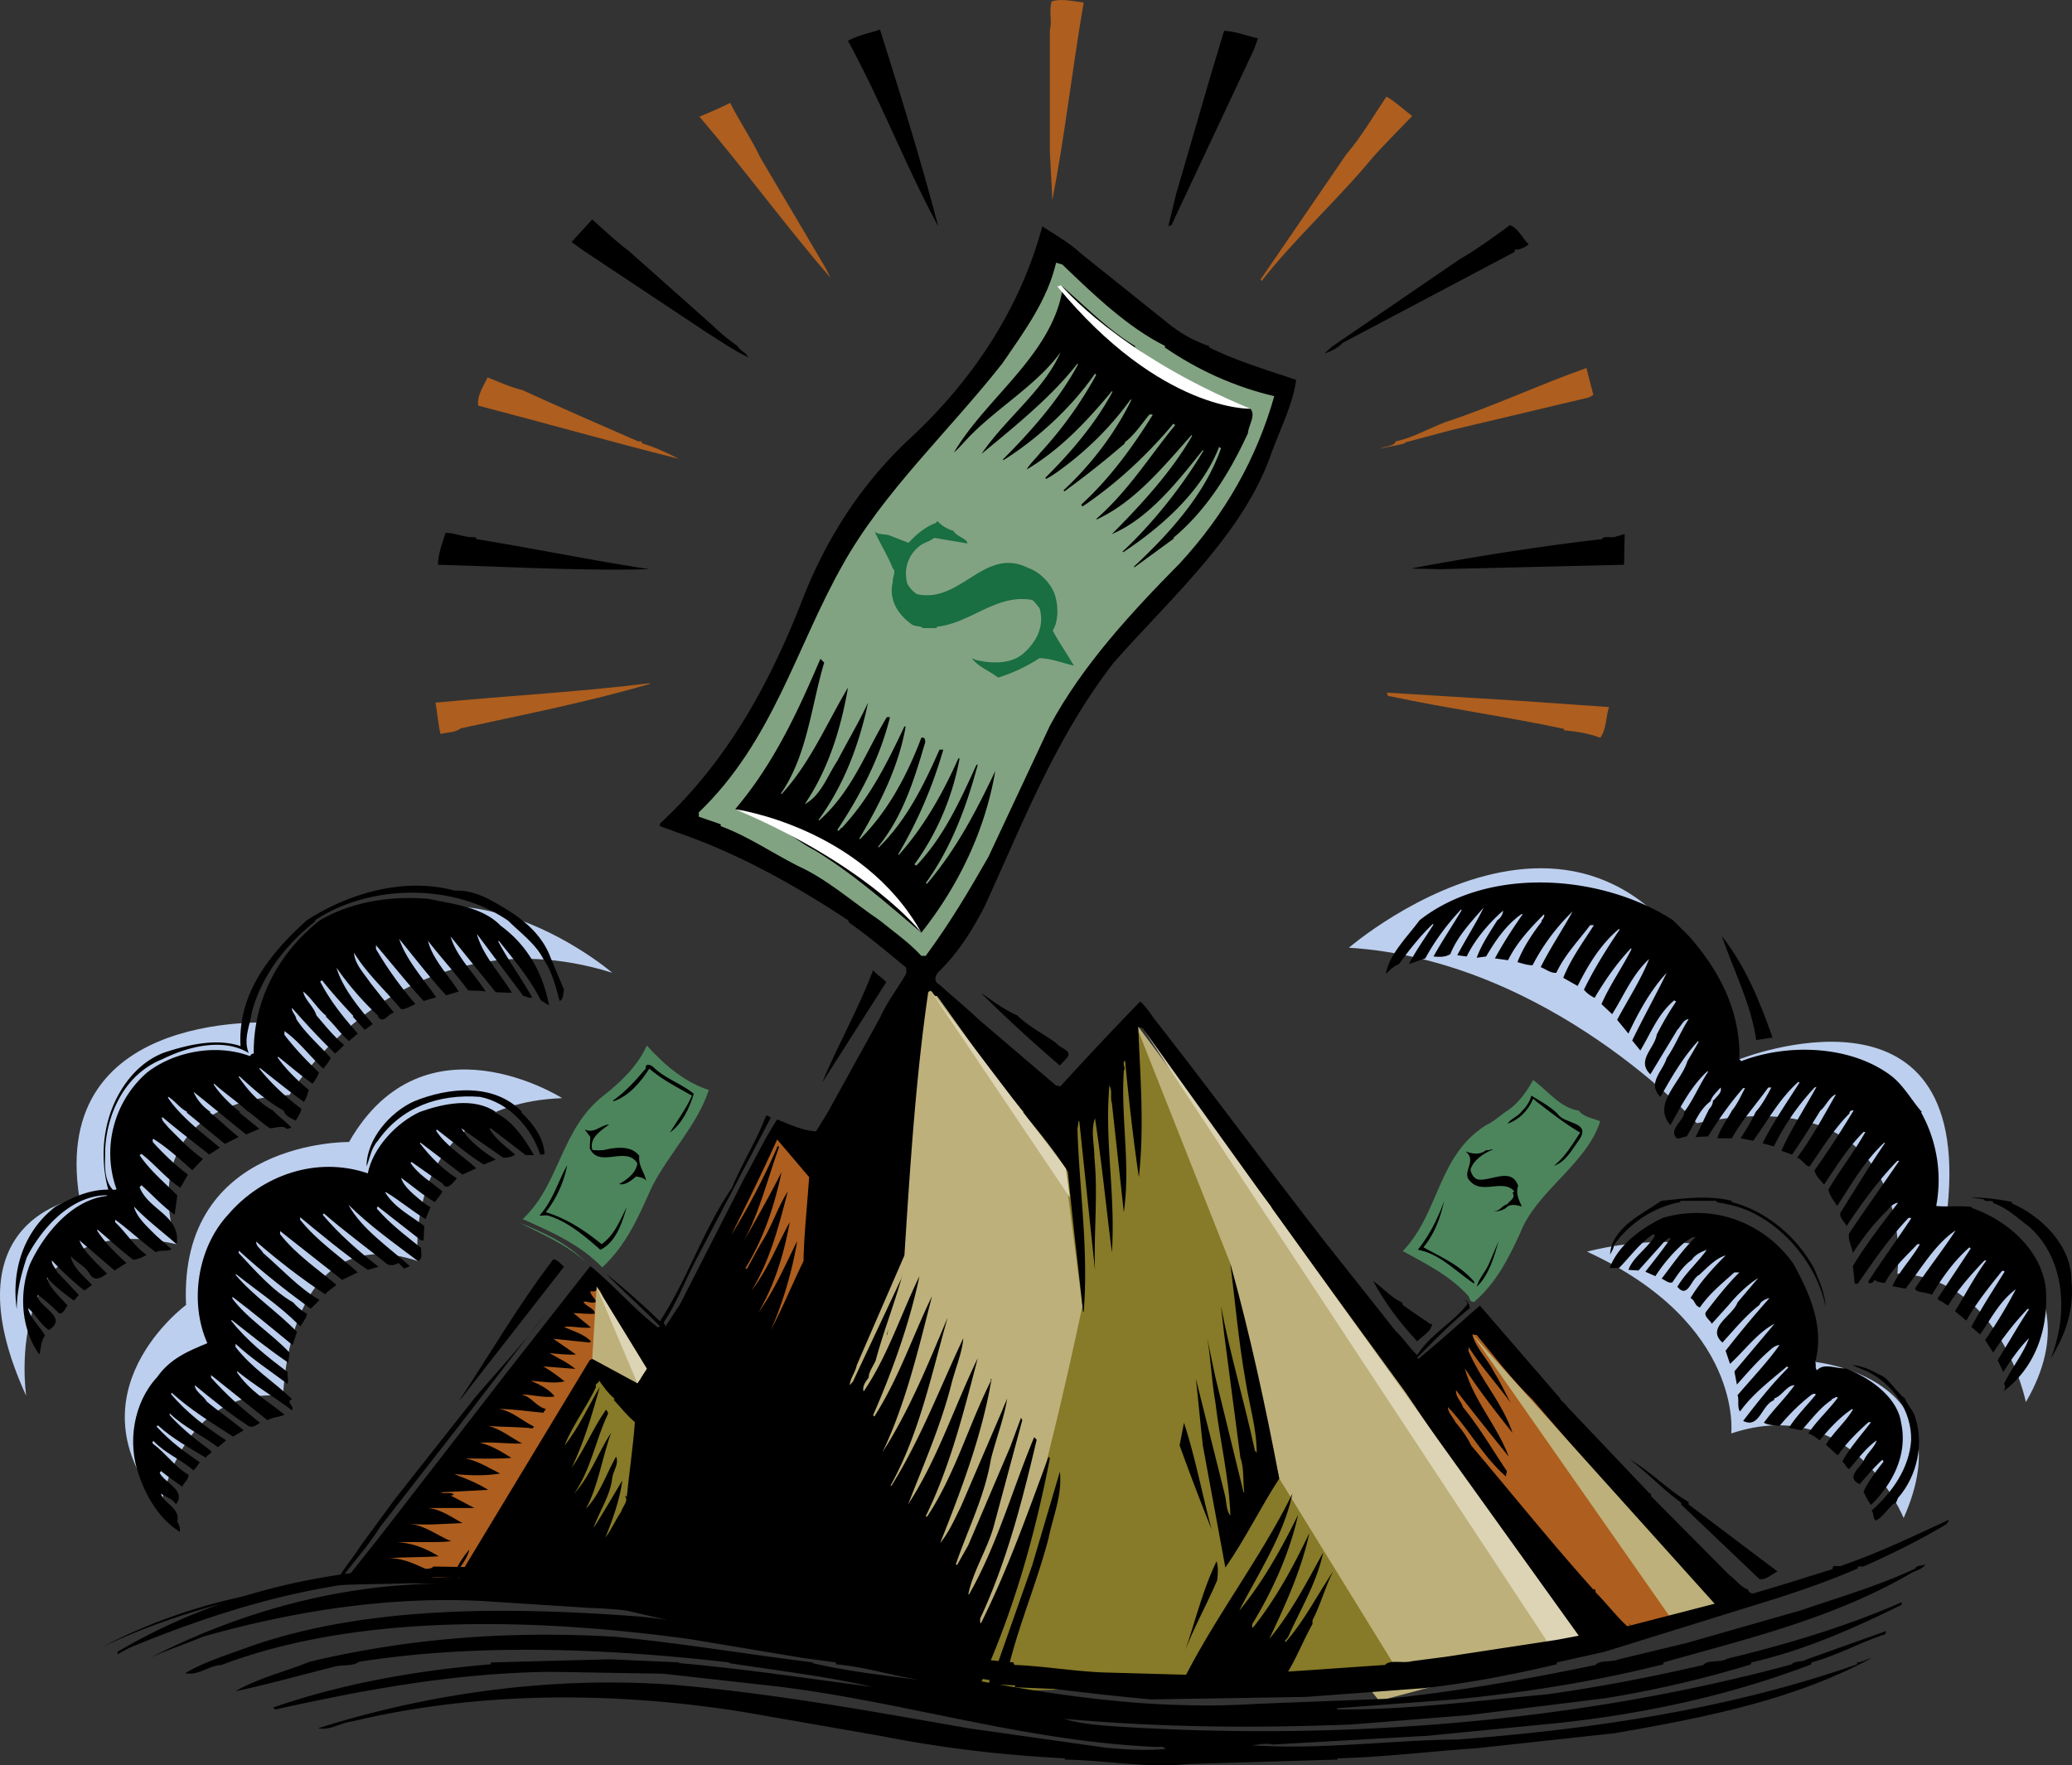 <svg width="449.531" height="383.057" viewBox="0 0 337.148 287.293" xmlns="http://www.w3.org/2000/svg"><rect x="0" y="0" width="337.148" height="287.293" fill="#333333" stroke="none"/><path style="fill:#bdcfee;fill-opacity:1;fill-rule:nonzero;stroke:none" d="M99.79 721.746s-22.442-14.281-34.68 7.14c0 0-27.747-.41-26.52 26.52 0 0-19.383 14.278-4.082 32.64 0 0 3.062-19.382 19.89-17.85 0 0 .512-29.071 21.93-21.93 0 0-3.058-25.5 23.461-26.52" transform="translate(-8.318 -543.026)"/><path style="fill:#bdcfee;fill-opacity:1;fill-rule:nonzero;stroke:none" d="M107.95 701.344s-33.864-29.172-54.06 8.16c0 0-37.742-3.059-32.64 28.562 0 0-21.934 3.059-8.672 32.13 0 0-4.59-31.008 24.48-24.684 0 0-8.671-22.746 18.36-24.278 0 0 18.36-30.597 52.531-19.89m158.61 45.39s33.457-9.484 37.128 17.953c0 0 24.583 2.45 14.383 25.399 0 0-8.16-20.402-28.05-13.77 0 0 2.039-17.851-23.461-29.582M227.8 697.266s45.083-38.864 63.544 18.156c0 0 37.945-15.098 33.867 24.172 0 0 25.5 9.691 12.75 31.62 0 0-4.082-20.398-20.91-20.91 0 0 4.18-32.027-32.64-24.48 0 0-23.974-26.52-56.61-28.558" transform="translate(-8.318 -543.026)"/><path style="fill:#bdb07a;fill-opacity:1;fill-rule:nonzero;stroke:none" d="m159.29 702.195 23.46 28.22 7.82 44.202-22.78 36.719-28.56-45.559 20.06-63.582m33.66 7.141 75.48 100.98-35.7 9.52-36.382-45.902-3.399-64.598" transform="translate(-8.318 -543.026)"/><path style="fill:#877a28;fill-opacity:1;fill-rule:nonzero;stroke:none" d="m192.95 709.336 15.57 39.336 7.957 34.988 19.992 32.434-70.04 2.383s7.481-13.262 18.02-62.903l-3.398-26.18 11.898-20.058" transform="translate(-8.318 -543.026)"/><path style="fill:#ae5e1e;fill-opacity:1;fill-rule:nonzero;stroke:none" d="m247.348 758.637-9.008 8.16 30.941 41.988s13.43-1.531 23.117-6.46l-11.558-9.18-33.492-34.508" transform="translate(-8.318 -543.026)"/><path style="fill:#000;fill-opacity:1;fill-rule:nonzero;stroke:none" d="m184.04 584.148 14.382 11.524c2.043 1.633 4.183 2.855 6.633 3.672v.207c4.484 2.242 9.383 3.672 14.175 5.3-.613 4.286-2.753 8.262-4.18 12.344-4.59 12.852-16.218 23.153-25.5 33.66-9.487 12.239-14.792 26.114-21.015 39.676-1.937 3.778-4.281 7.551-7.445 10.61-.61.613-.918 1.632.101 2.14 2.145 1.942 4.387 3.778 6.325 5.614l12.648 10.808.715.106c4.285-4.696 8.672-9.387 12.953-13.774.918.715 1.734 2.043 2.348 2.86 9.586 12.238 18.562 24.476 27.949 36.515l11.32 14.281c1.324 1.223 2.242 2.754 3.469 3.875 2.14-3.367 5.71-5.203 8.16-8.261.102-.41-.207-.41-.41-.715.512.203.715.715.816 1.324-3.16 2.55-5.812 5.305-8.566 8.059l.203.203c3.367-2.754 6.629-5.711 9.996-8.668l13.055 15.094c0 .308.816.816 1.125 1.328l13.46 14.175h.208v.41l12.75 12.852c1.02.715 1.937 2.04 3.058 2.348 0 .508.614.71 1.02.61-3.672 1.327-7.445 2.245-11.219 3.366l4.078-1.324c-.613-1.023-1.425-2.246-2.242-2.855l-12.648-14.383-.918-1.024-13.156-15.296c-3.368-3.266-6.122-6.938-9.083-10.508l-.71-.102c.507 2.14 2.445 3.977 3.464 6.02 1.024 1.629 1.836 3.363 2.754 5.097-2.14-2.957-4.894-6.015-6.832-9.078v.715c2.04 4.692 5.61 8.57 7.14 13.262-2.753-3.469-5.405-6.836-7.753-10.508 1.328 5.102 5.305 9.383 7.14 14.383-2.855-3.57-5.913-7.344-8.566-10.813-.101 1.121.817 1.735 1.121 2.754 2.754 3.367 4.793 6.938 7.14 10.403 0 .308-.202.511-.1.918-3.88-3.364-6.02-7.75-9.489-11.32 0 .816.816 1.632 1.227 2.448 1.02 1.223 1.937 2.446 2.547 3.774 6.734 7.957 12.851 15.605 19.89 23.46.512-.202.207.407.512.61 1.836 1.836 3.469 4.082 5.508 5.817.406-.207 0-.512 0-.715l-.309-.203.715.71c-2.649.715-5.406 1.532-8.262 2.044-10.605-12.75-19.48-26.829-28.762-40.395l-10.406-14.277-11.32-15.61-.102-.304a619.713 619.713 0 0 1-20.707-28.762c-.203-.41-.613-.309-.918-.512.305 7.856 1.02 16.219.102 24.48-.918-6.222-1.633-12.546-2.242-18.972-.614.512.203 1.121-.207 1.633-.508 7.851 1.125 15.195 0 23.05l-1.938-17.745c-.304-.918.102-2.043-.406-2.86-.816 9.078 1.02 17.649.406 27.133-.918-7.14-1.633-14.582-2.754-21.828-.715 2.144-.101 4.082-.101 6.324.613 6.121-.102 12.14.101 18.363l-2.55-24.175-.102-.102-.203 1.324c.304 9.895 1.836 19.586 1.02 29.785h-.102c-.817-7.648-1.735-15.097-2.45-22.746-2.14-3.367-4.792-6.629-7.343-9.691l.101-.102c-5.097-6.015-9.484-12.547-14.074-18.87-.715.206-.715-1.325-1.43-.61-2.039 13.972-2.957 28.558-3.875 42.84l-7.75 17.851c-.207 1.121-1.125 2.242-1.125 3.262l.512-.613 7.856-16.727.304-1.02c-1.328 4.895-3.164 9.485-4.488 14.383-.406.918-1.121 1.836-1.121 2.754-.41.508-1.121 1.426-.816 2.242 3.875-5.71 6.015-12.44 9.078-18.765-1.633 7.75-4.387 15.402-7.547 22.64l.203.208c3.976-6.223 6.223-13.06 9.383-19.586-2.14 8.363-4.285 17.546-8.059 25.398 4.387-6.832 7.445-14.383 10.61-21.93-2.653 9.282-4.59 18.871-9.282 27.336l.102.102c4.793-7.649 7.957-16.113 11.73-24.07-.207 2.445-1.328 4.996-1.937 7.445-1.735 6.832-4.594 13.262-7.04 19.582 4.794-7.344 7.548-16.012 11.321-23.766-2.242 8.57-4.488 17.649-8.465 25.707l.203.102c4.489-6.735 6.735-14.793 10.407-22.137 0-.101-.106-.305.101-.305-1.531 9.18-5 18.258-8.363 26.723 1.426-1.734 2.344-3.875 3.363-5.914l6.836-15.914c.203-.61.508-1.121.715-1.734-.512 3.265-1.84 6.632-2.652 9.894-1.024 6.121-3.778 11.426-5.715 17.137l.207.101 1.836-3.261 6.832-16.016 1.734-4.691.203.406-4.691 17.445c-1.121 3.774-3.266 7.035-4.078 10.809l.101.105c4.59-8.058 7.035-17.035 10.606-25.605l.41.41c-2.348 9.996-4.899 19.89-9.18 29.07 0 .305-.101.614.102.817 4.387-8.774 7.648-18.055 11.015-27.133l.204.305c-2.45 12.648-5.915 24.785-11.118 36.312-15.504-.918-30.09-4.996-44.675-8.668-9.997-1.941-19.586-4.797-29.887-6.121.203 0 .305 0 .406-.102l-.508-.304c-6.12 0-11.933-.715-18.258-.817-6.632.203-13.464.102-20.195 1.02-1.531.71-3.676.508-5.508 1.02-8.468 2.038-16.629 4.59-24.48 8.363 7.851-4.184 17.644-7.547 27.437-9.078l.102-.204c3.57-.203 7.14-1.02 10.61-1.222.917-2.145 2.648-3.88 3.874-5.918l5.61-7.649 12.953-16.425c3.879-4.586 8.16-9.075 11.629-13.872l-13.668 17.75-13.364 17.137c-1.937 3.16-4.59 5.914-6.73 8.977.102.304.613.304.715.101l5.914-7.449 14.687-18.969 5.918-7.652 11.118-14.176 2.652-3.367c3.469 2.754 7.242 7.14 11.016 9.996l.304-.203c-2.957-3.062-5.812-5.508-8.77-8.57 3.16 2.55 5.915 5 8.77 7.754 4.488-6.836 7.04-14.895 11.73-21.727 1.633-3.977 3.981-7.652 5.508-11.629.208-.305.512.102.817.203l-12.238 23.258c-1.735 3.367-3.063 6.832-5.204 10.098l.305.613 2.348-3.57 10.61-20.809c1.734-3.058 3.26-6.324 5.198-9.281 2.043.812 4.184 1.836 6.325 1.937l1.836-2.96 8.671-15.708c1.02-2.343 2.856-4.691 4.18-7.039v-.918c-3.058-2.547-6.117-5.097-9.281-7.343l-.203-.407c-8.668-5.71-17.645-10.71-27.235-14.078l-3.367-1.222v-.407c11.02-10.203 17.75-22.746 22.852-35.597 3.672-9.692 9.18-18.871 17.34-26.625 10.808-9.895 18.46-21.727 22.03-34.985 2.141 1.426 4.388 2.653 6.118 4.285" transform="translate(-8.318 -543.026)"/><path style="fill:#82a382;fill-opacity:1;fill-rule:nonzero;stroke:none" d="M181.184 586.086c5.203 4.996 10.609 10.2 16.73 13.258 0 .101-.101.207-.101.207 5.507 3.773 11.421 6.426 17.847 7.953-2.855 10.098-7.957 19.176-15.402 27.234-8.059 8.16-15.91 16.73-21.113 26.418l-9.997 21.32c-3.261 5.711-6.222 10.708-10.199 16.114h-.715c-1.937-2.14-4.691-4.078-6.832-5.813-4.488-3.058-8.57-6.73-13.363-8.875-4.184-2.14-8.059-4.793-12.445-6.425v-.305l-3.57-1.227v-.71c12.038-11.528 15.812-26.829 23.359-40.188 6.629-11.938 17.34-21.828 26.012-32.848 3.57-5.199 7.343-10.3 8.77-16.422l1.019.309" transform="translate(-8.318 -543.026)"/><path style="fill:#000;fill-opacity:1;fill-rule:nonzero;stroke:none" d="M193.016 599.344v.207c5.816 4.18 11.629 8.77 18.77 9.996.917 1.121-.306 2.648-.407 3.976-2.86 6.223-6.633 12.446-12.14 17.036l.1.101-6.425 4.692-.101-.102c6.019-5.61 11.628-11.934 14.18-19.277l-.31-.207c-2.753 7.14-9.28 12.957-15.605 17.136l-.101-.101c5-4.692 9.691-10.61 13.16-16.422l-.106-.102c-4.078 5.102-8.77 11.118-14.789 13.668 4.793-4.793 9.895-10.406 13.059-16.015l-.106-.102c-4.691 5.305-9.382 11.016-15.504 13.77l.106-.203c5.2-4.59 8.566-10.098 12.75-15.2l-.309-.203c-4.18 5-9.281 9.793-14.789 13.465l-.203-.305c4.692-4.285 8.363-9.386 11.625-14.586-.101-.207-.406 0-.508-.101-1.328 1.629-2.55 3.465-4.082 4.59l.106.101a145.546 145.546 0 0 1-9.895 7.852l-.101-.203c4.59-4.285 8.363-9.282 11.015-14.688l-.101-.101c-3.164 4.386-7.04 8.261-11.528 11.523-.715.512-1.43 1.023-2.246 1.43-.101 0-.101-.407 0-.305 4.285-4.285 8.059-8.773 10.813-13.875l-.102-.102c-4.078 4.899-8.363 9.489-13.87 12.75.51-.917 1.53-1.835 2.241-2.753a63.778 63.778 0 0 0 9.078-12.649l-.203-.203c-3.773 5.508-9.484 10.711-14.89 14.078l-.102-.101c4.59-4.59 9.281-9.895 12.238-15.504l-.101-.106c-4.184 5.406-10.403 10.406-15.606 14.692 3.875-5.715 10.2-10.407 12.852-16.528-3.774 5.203-9.793 8.672-14.586 13.465-.918.918-1.734 1.938-2.754 2.856 5.102-8.77 15.809-15.809 17.645-26.418l-.204-.817c3.98 3.469 7.754 7.348 12.036 9.895m-20.094 9.285-1.324 1.324 1.324-1.324" transform="translate(-8.318 -543.026)"/><path style="fill:#196e42;fill-opacity:1;fill-rule:nonzero;stroke:none" d="M163.488 629.434c.407.918 2.242 1.226 2.242 2.043l-5.406-.918c-.71.609-1.527.71-2.242 1.222-2.039 1.532-2.754 3.875-2.14 6.223.304.61 1.019 1.426 1.628 1.734 7.14 1.528 10.914-7.855 18.055-4.285 2.04.715 3.98 2.754 4.488 4.895.41 1.632.41 3.879-.508 5.304 1.02 1.938 2.344 3.774 3.465 5.711-1.836-.406-3.773-1.222-5.61-1.222-2.038 1.328-4.386 2.449-6.73 3.164-1.43-1.125-3.265-1.735-4.285-3.164l.715.304c2.652.614 5.914.715 7.957-1.324 2.04-1.937 3.16-4.387 2.344-7.14-.406-.407-.715-1.02-1.223-1.325-5.918-1.02-9.996 3.875-15.605 4.383l.203.207h-2.348c-.406-.41-1.324-.207-1.836-.613-2.242-1.633-3.773-3.977-3.058-6.938-.102-.71.613-1.73 0-2.14-.715-1.938-2.04-3.977-2.957-6.02.61.613 1.836.309 2.652.715l2.856 1.121c1.324-1.426 2.652-2.547 4.488-3.262l.203-.304c.715.812 1.633 1.324 2.652 1.629" transform="translate(-8.318 -543.026)"/><path style="fill:#000;fill-opacity:1;fill-rule:nonzero;stroke:none" d="M142.426 650.855c-2.145 7.243-2.754 15.094-7.04 21.317l.102.101c4.692-5.097 7.344-11.523 10.813-17.34-1.121 6.532-3.16 13.262-7.04 18.973 2.653-1.426 3.673-4.59 5.305-7.039 1.633-3.16 3.47-6.219 5-9.484-1.43 6.73-3.879 13.363-8.058 19.074l.101.102c5.407-4.793 7.547-11.118 11.016-16.829h.512c-1.633 6.63-4.797 12.649-8.57 18.36.304.406.41-.309.714-.309 4.59-4.894 7.446-10.707 10.2-16.523h.203c-1.122 6.527-4.18 12.547-7.547 18.258l.101.101c4.692-4.691 7.754-10.605 9.996-16.523.715-.203.715.715.512 1.125-1.734 5.914-3.57 11.726-7.55 16.625l.105.101c4.59-4.488 7.344-10.199 9.89-15.914h.614c-1.735 6.02-4.184 11.73-7.344 17.035l.101.102c4.184-4.691 7.243-10.2 9.692-15.707h.203c-1.121 6.121-3.57 12.035-7.344 17.238l.305.203c4.488-4.691 7.14-10.605 9.793-16.422h.203c-1.836 6.836-4.281 13.465-8.465 19.278l.203.101c4.793-5.609 8.059-11.933 11.118-18.359-1.63 9.488-5.813 18.465-12.036 26.316-5.406-4.59-11.32-9.793-17.441-13.464-2.242-1.122-4.184-2.957-6.527-3.774.101-1.02-1.02-.101-1.329-.715-1.628-.812-3.363-1.527-4.996-2.14 6.325-7.446 10.2-15.91 13.871-24.48l.614.612m9.078-103.019c3.363 10.605 6.629 21.215 9.484 32.027-5.203-9.59-9.281-20.3-14.687-30.191 1.633-.918 3.469-1.227 5.203-1.836m61.504 1.426-.61 1.734-13.464 28.664c-.204.102-.41.102-.512.203l1.226-5.101 5.61-19.278 2.242-7.445c1.938.102 3.672.816 5.508 1.223M110.602 583.84l13.77 12.242c1.222 1.223 2.651 2.344 3.976 3.262.308.715 1.328 1.02 1.734 1.836-2.55-1.223-4.387-2.547-6.832-4.078l-19.484-12.954a65.466 65.466 0 0 1-2.446-1.738l3.364-3.668c1.836 1.63 3.879 3.57 5.918 5.098m146.472-1.02c-.613.41-1.43.918-2.246.817l-.101.41-27.95 14.789c-.71.816-1.836 1.324-2.957 1.734l1.227-1.125 20.703-14.175c2.652-1.532 5.508-3.57 8.262-5.61 1.328.508 2.043 2.14 3.062 3.16M85.71 630.453l.106.309c9.383 1.527 18.766 3.468 28.153 4.894-11.121.309-22.953-.406-34.375-.715 0-1.73.71-3.57 1.222-5.199 1.633 0 3.059.817 4.895.711m156.98 5.203-4.793-.101c10.301-1.938 20.606-3.57 31.11-4.793.203-.614 1.531-.102 2.246-.41l1.426-.407-.102 4.996-29.887.715" transform="translate(-8.318 -543.026)"/><path style="fill:#ae5e1e;fill-opacity:1;fill-rule:nonzero;stroke:none" d="M184.652 543.45c-1.836 10.609-3.058 21.624-5.097 32.128l-.41-7.851v-19.79c.41-1.53-.204-3.164.304-4.69 1.633-.513 3.57 0 5.203.202m53.45 18.461c-2.141 2.246-4.59 4.692-6.325 6.63-5.609 6.835-12.75 13.26-18.156 20.198l-.203-.207 13.973-20.398c2.449-2.856 4.386-6.223 6.527-9.387 1.43.817 2.855 2.145 4.184 3.164m-110.977-2.14c1.531 3.058 3.57 6.015 4.895 8.875l10.609 17.949.816 1.633c-7.242-8.364-14.078-17.747-21.316-26.215 1.73-.715 3.363-1.426 4.996-2.242m140.453 47.53-.715.41-22.336 5.302-7.648 2.043.101.101c-1.328.407-2.753.508-4.082.918.817-.511 2.141-.308 2.551-1.226 2.856-.61 5.406-2.141 8.16-3.16 7.75-2.551 15.094-6.02 22.848-8.774l1.121 4.387m-174.316-.817c6.015 2.754 12.547 5.61 18.87 8.364h.61v.308c2.04.61 4.082 1.528 6.02 2.547-10.914-2.754-21.727-5.812-32.64-8.668-.204-1.633.816-3.058 1.53-4.59 1.836.715 3.774 1.633 5.61 2.04m20.808 47.839c-10.097 2.957-20.504 4.996-30.804 7.242-.817.711-2.145.61-3.266.918-.406-1.632-.508-3.367-.816-5.101 11.629-1.121 23.359-1.735 34.785-3.16l.101.101m156.059 3.774c-.508 1.53-.406 3.672-1.426 4.996-1.84-.711-3.879-1.02-5.918-1.223 0-.101 0-.203.102-.203-9.485-2.04-19.278-3.367-28.766-5.406l-.101-.512 21.523 1.328 14.586 1.02" transform="translate(-8.318 -543.026)"/><path style="fill:#000;fill-opacity:1;fill-rule:nonzero;stroke:none" d="M87.754 689.309c4.18 2.246 8.465 4.894 10.2 9.691l2.14 5.098c-.203.613 0 1.53-.711 1.836-.613-2.243-1.227-4.793-2.656-6.832-1.223-2.45-3.875-4.387-5.711-6.223-8.871-6.121-22.438-6.02-31.414-.102v.203c-4.899 3.875-8.774 8.977-10.305 14.79-.305 2.144-1.426 4.386-.508 6.632-4.184-2.55-9.996-1.02-14.078 1.02-5.914 2.344-8.977 8.566-9.281 14.687 0 2.246-.305 4.793 1.226 6.528.203 0 .508.101.61-.102-2.446-6.836-.305-14.383 5-18.973 4.488-3.468 11.32-4.69 16.726-2.652.203-.305.305-.406.613-.406-.101-8.469 3.875-16.32 10.813-21.727 5.098-2.957 11.219-3.976 17.645-3.468 4.183.918 8.773 1.328 11.73 4.386 4.488 3.266 6.934 7.957 7.855 12.953l-1.328-.816c-1.734-3.469-4.386-6.629-6.832-9.687l-.101.101c1.629 3.059 3.773 6.016 5.508 9.078-.512.305-.922-.207-1.43-.207l-7.547-10.097c.918 3.468 3.773 6.425 5.71 9.59l-2.651-.102-7.344-9.078c.918 3.261 3.875 6.015 5.71 8.976-.917-.207-1.937-.101-2.855-.207-2.039-2.754-4.488-5.402-6.527-8.054.715 2.957 3.262 5.507 4.996 8.261l-2.039.61c-2.652-2.856-5.2-6.22-7.648-9.18 1.12 3.367 3.875 6.426 6.015 9.488l-2.039.61c-2.55-2.754-5.203-6.118-7.75-9.079v.614c1.836 3.164 3.977 6.12 6.426 8.976-.817.305-1.633.918-2.348.817-2.55-3.063-5.61-5.817-7.648-9.18.101 1.836 1.629 3.363 2.652 4.895l3.875 4.894c-1.02 0-1.633 1.941-2.652.613l.101-.101c-2.652-2.45-4.894-5.102-6.832-7.856 1.02 3.368 3.672 6.532 5.914 9.184-.406.203-.816.61-1.324.918l-1.941-2.145.105-.101c-1.633-1.735-3.57-3.875-5.101-5.813l-.305.203c1.629 3.16 3.773 5.813 6.117 8.465l-1.426 1.227c-1.43-1.227-2.347-2.653-3.773-3.98l.102-.102c-1.43-1.121-2.45-2.957-3.774-3.977.203 1.324 1.734 2.446 2.14 3.875 1.325 1.531 2.755 3.367 4.489 4.793-.305.41-.918.918-1.43 1.43-2.547-2.45-4.691-4.793-7.035-7.445-.105.609.61 1.12.711 1.836 1.531 2.343 3.777 4.28 5.613 6.324-.308.61-.816 1.222-1.226 1.73-2.14-1.937-3.875-4.383-6.324-6.117v.61c1.632 2.144 3.57 4.183 5.609 6.12-.203.715-.61 1.223-1.02 1.836-1.937-1.324-3.773-2.957-5.609-4.386l-.102.101c1.325 1.942 3.368 3.88 5.102 5.305-.207.512-.41 1.43-.816 1.937-2.45-1.734-4.797-3.671-7.141-5.507l-.102.101c1.938 2.45 4.387 4.696 6.832 6.531-.101.711-.609 1.325-.917 1.938-.715-.41-1.735-.715-1.938-1.633-2.652-1.43-4.996-3.57-7.242-5.61l-.102.102c1.43 2.141 3.367 4.285 5.61 5.508.816.918 2.144 1.836 2.957 2.754-.407.102-.711.406-1.02 0-.71-.305-1.629.102-2.445.102-1.328-.817-2.754-2.243-3.778-2.856-1.628-1.531-3.773-2.957-5.3-4.387l-.102.102c1.02 1.633 2.856 3.367 4.281 4.488l-.101.102 3.265 2.652-2.144.918c-2.957-2.344-5.711-4.691-8.566-6.933.511 1.222 1.53 2.445 2.753 3.261l-.101.102c1.531 1.125 3.058 2.754 4.691 3.98l-2.242 1.121-6.223-5.101.102-.102c-1.223-.61-1.938-1.734-3.063-2.449l-.101.106c1.941 2.957 5.613 5.812 8.469 8.16l-1.735 1.12c-2.449-1.937-5.101-3.98-7.652-6.12-.203.613.613 1.12.918 1.632 1.836 1.836 3.672 3.774 5.715 5.204l-1.735 1.836c-2.039-1.836-4.082-3.672-6.324-5.102-.203.102-.101.305-.101.512 1.734 1.937 3.671 3.773 5.71 5.3l-1.222 2.145c-2.348-1.531-4.082-3.773-6.324-5.508l-.309.203c1.633 2.45 4.082 4.489 6.121 6.528-.101 1.12-.305 2.14-.406 3.164-1.836-1.227-3.672-3.266-5.406-4.797l-.309.308c1.43 3.774 6.734 4.59 6.02 9.282-2.348-2.04-4.895-3.98-6.938-6.121.41 1.734 2.145 3.265 3.672 4.793l2.45 2.144c-.919.508-1.735 0-2.552.508-2.343-1.734-4.386-3.672-6.629-5.305v.41c1.836 1.735 3.06 3.875 5.102 5.305a5.53 5.53 0 0 1-2.144.816c-2.04-1.53-3.977-3.367-5.813-4.898l-.102.106c1.325 2.039 2.957 3.671 4.793 5.3l-1.937 1.227-5.711-4.899c.61 1.633 2.14 3.063 3.57 4.489l.914.918c-.812.613-2.039 1.43-2.855 0-.813-1.325-2.04-1.735-3.059-2.856.305 1.836 2.14 3.266 3.47 4.692l-1.224.918c-1.84-1.426-3.671-3.16-5.304-4.895-.102.613.61 1.223.816 1.836l3.57 3.773-.816.918c-1.531-1.12-3.164-2.347-4.387-3.773.305 1.633 2.14 3.16 3.364 4.59-.407.406-.711 1.531-1.426 1.222a30.162 30.162 0 0 0-3.367-2.957l-.102.204c.305 1.836 5.102 3.468 1.836 5.507-1.426-1.02-2.14-2.55-3.367-3.57.308 1.633 1.941 2.961 2.754 4.488-.711.918-.61 2.043-.918 3.063-2.957-4.082-3.364-9.996-1.528-14.688 2.243-4.898 6.832-10.507 12.543-11.12v-.102c-5.812 0-10.605 5.304-13.054 10.097-.918 2.754-1.633 5.508-1.633 8.47-.918-6.325 1.125-12.75 6.324-16.731 2.652-1.426 5.305-2.754 8.57-2.754-.816-2.856-1.02-6.426-.41-9.586.918-5.203 4.285-10.813 9.59-12.75 3.774-1.227 8.363-2.348 12.34-1.024-.508-8.566 4.898-15.195 10.812-20.5 6.836-4.386 15.813-7.039 24.075-4.793 1.836-.101 3.773.508 5.406 1.325m64.769 13.566-10.406 16.32c2.348-5.71 5.918-12.035 8.266-18.258.71.817 1.527 1.223 2.14 1.938m21.317 5.406c1.734 1.735 4.183 2.957 6.324 4.489.613.918 2.652 1.12 1.836 2.343l-1.223 1.328c-4.285-3.671-8.875-7.855-12.851-11.832 1.937 1.325 3.773 2.754 5.914 3.672" transform="translate(-8.318 -543.026)"/><path style="fill:#4c855c;fill-opacity:1;fill-rule:nonzero;stroke:none" d="M123.656 720.418c-1.836 5.61-6.426 10.305-9.18 15.605-2.14 4.696-4.078 9.489-8.16 13.262-3.671-3.773-8.363-5.812-12.953-7.855 6.121-5.711 6.121-14.586 13.157-20.094 2.859-2.242 5.613-4.895 7.039-8.16 2.855 3.164 6.222 6.02 10.097 7.242" transform="translate(-8.318 -543.026)"/><path style="fill:#000;fill-opacity:1;fill-rule:nonzero;stroke:none" d="M121.21 721.031c-.714 2.348-1.839 4.793-3.878 6.324 1.02-1.734 2.652-3.875 3.57-6.02-2.343-1.323-4.793-2.55-6.933-4.386-1.43 2.246-3.367 4.489-5.817 5.305l-.101-.102c2.14-1.53 3.672-3.261 5.406-5.304l-.102-.102c.102-.715.817-.406 1.223-.101 1.938 1.937 4.488 2.652 6.633 4.386" transform="translate(-8.318 -543.026)"/><path style="fill:#4c855c;fill-opacity:1;fill-rule:nonzero;stroke:none" d="M265.234 723.785c.711 1.02 2.243 1.223 3.47 1.735-2.349 7.14-10.407 11.32-13.06 18.257-1.835 3.977-3.874 8.059-7.445 11.118-.715.101-.715-.508-.918-.918-3.164-3.47-7.039-5.305-10.71-7.344 6.019-6.223 5.609-15.504 13.566-20.5 1.222-.512 2.449-1.735 3.468-2.348 1.836-1.222 3.165-3.164 4.184-5 2.445 1.836 4.484 4.594 7.445 5" transform="translate(-8.318 -543.026)"/><path style="fill:#000;fill-opacity:1;fill-rule:nonzero;stroke:none" d="M261.766 724.297c1.02 1.73 5.609 1.223 3.468 4.281-1.125 1.531-2.144 3.57-4.082 4.184 1.836-1.43 3.063-3.57 4.286-5.407-2.45-1.43-4.793-3.265-7.04-5-.203-.101-.406-.406-.609-.507-.816 1.937-2.246 3.367-4.184 4.078.508-.817 1.735-1.223 2.243-1.938.715-.715 1.43-1.633 1.632-2.652 1.532.918 3.165 1.836 4.286 2.96m-168.504-.308-.102.102c1.938 1.836 3.567 4.082 3.774 6.633 0 .203-.207.203-.41.203h-.305c-1.43-4.387-5.102-8.465-9.793-9.387-6.73-.508-12.75 1.633-16.625 7.14-1.121 1.227-1.328 2.962-1.836 4.184 0-4.488 3.875-8.875 7.754-10.61 5.504-2.241 12.953-3.058 17.543 1.735" transform="translate(-8.318 -543.026)"/><path style="fill:#000;fill-opacity:1;fill-rule:nonzero;stroke:none" d="m88.977 723.988-.102.102c2.855 1.328 4.895 4.387 6.324 6.937h-1.328l-5.71-4.386-.204.101c1.02 1.735 2.652 2.856 4.184 4.184-.512.406-1.227.511-1.942.511-2.344-1.632-4.59-3.164-6.832-4.796 1.223 2.039 3.469 3.773 5.61 5.101l-1.938.817c-2.652-1.633-5.102-3.778-7.648-5.715l-.106.207c1.633 2.547 4.488 4.18 6.531 6.12l-2.246 1.017-6.832-5.2-.101.102c1.73 2.242 3.668 4.18 6.015 5.71-.613.716-1.632 2.141-2.347.817-1.73-1.12-3.364-2.347-4.996-3.469l-.204.106c1.325 2.035 3.47 3.16 5.2 4.687-.305.614-.813 1.125-1.223 1.735-1.937-1.121-3.672-2.653-5.508-3.977.512 1.633 2.246 2.856 3.672 4.078.305.207.715.512 1.121.715l-.816 1.938c-2.344-1.426-4.078-2.957-6.426-4.383l-.102.101c1.633 2.547 4.082 3.672 6.325 5.407l-.102 2.343h-.406l-7.04-5.507c-.202.101-.202.41 0 .511 1.938 2.243 4.59 4.282 7.04 6.223-.102.61.406 1.73-.512 2.14-3.773-2.855-7.957-5.812-11.32-9.18 2.14 3.978 6.73 7.04 9.996 9.997l-.918.406-.918-.918c-.512.309-1.227.512-1.836.207-3.367-2.754-6.937-5.304-10.305-8.265l-.203.207c2.653 3.16 5.817 5.914 9.078 8.465l-1.734.511c-3.773-2.55-7.547-5.715-11.016-8.57v.406c2.754 3.469 6.325 5.817 9.383 8.57l-2.547 1.223-10.097-7.953v.508c2.547 3.266 6.015 5.61 9.18 8.262-.614.511-1.329.918-1.84 1.53-3.876-2.55-7.547-5.405-11.22-8.57-.1.715.817 1.227 1.122 1.84 3.062 2.649 5.816 5.711 9.183 7.649l-1.43 1.43c-3.773-2.758-7.956-6.02-11.628-9.387h-.102v.308c2.551 2.754 5.61 6.22 8.875 8.055.508.613 1.426 1.43 2.242 1.836-.101.816-.714 1.328-1.02 2.043l-.304-.207c-3.265-3.262-6.734-5.508-10.199-8.262l-.102.102c3.059 3.57 6.73 5.918 9.997 9.285l-.715 2.14c-3.266-2.652-6.528-5.406-9.793-7.855v.309c2.55 3.363 6.324 5.61 9.281 8.77l-.203 1.632c-3.164-2.14-6.223-4.59-9.18-6.937l-.101.105c2.546 3.262 5.914 5.914 9.18 8.363-.102.61.202 1.325 0 1.938-2.856-2.14-5.817-4.082-8.466-6.528v.508c2.649 3.469 6.32 5.715 9.18 8.469-1.125.61.508 1.121 0 1.836-2.86-2.145-6.121-4.082-8.875-6.324l-.101.101c2.14 3.16 4.894 4.59 7.75 6.934-.711.41-2.04.41-2.754.918l-9.18-7.344v.41c2.652 2.957 5 4.996 7.957 7.344-.512.305-1.328 1.02-2.04.406-2.96-1.937-5.714-4.18-8.57-6.527 0 1.02 1.532 1.836 1.938 2.652 1.942 1.633 4.082 3.059 6.02 4.692l-1.735 1.02c-3.468-2.243-6.832-4.282-9.996-7.141l-.101.207c2.449 2.957 5.812 5.507 8.976 7.547l-1.328 1.12c-2.547-1.937-5.406-3.16-7.852-5.507v.304c2.04 2.247 4.387 4.083 6.731 5.817.102.613-.715.508-.816 1.121-2.653-1.633-5.407-3.059-7.852-5.305l-.207.207c2.246 2.446 4.488 4.078 7.039 5.813-.305.406-.613.918-1.02 1.324-2.14-1.836-4.59-2.754-6.527-4.793-.203.102-.203.41 0 .512 2.04 1.527 3.57 3.773 5.711 4.996 0 .816-.816 1.328-1.02 1.937-1.12-.816-2.347-1.632-3.468-2.55l-.203.308c.816 1.633 4.386 2.856 2.652 5.098-.613-.918-1.734-1.223-2.45-1.735.31 1.532 3.266 2.348 2.653 4.594.305.406.512 1.02.41 1.63-3.265-2.04-5.406-5.61-6.632-9.18-1.938-5.305-.918-11.833 2.96-16.012 2.141-3.063 5.2-4.285 8.157-5.508-2.957-6.633-1.63-15.504 3.367-20.91 5.508-6.43 14.383-9.59 22.746-6.735.816-4.18 4.691-8.261 8.469-9.996 3.668-1.324 8.77-2.449 12.34 0m18.461 2.039c-1.223.918-3.262 2.145-2.754 4.082 0 0 .101.102.207.102.304 0 1.425.102 2.039-.102 1.836-.41 4.18-.613 5.406 1.02-.203 1.633.918 2.754 1.121 4.082-.305-.512-1.02-.613-1.633-.715-.715.61-1.836 1.527-2.754 1.223 1.121-.614 2.754-1.735 2.957-3.364-1.836-2.96-6.218.915-7.75-2.449l.102-1.836-.918-1.226c1.531.715 2.45-.61 3.875-.817h.101" transform="translate(-8.318 -543.026)"/><path style="fill:#ae5e1e;fill-opacity:1;fill-rule:nonzero;stroke:none" d="M139.977 734.598c-.305 4.59-.817 9.078-.918 13.668-1.836 3.773-3.368 7.547-5.305 11.218 1.937-4.386 3.469-9.586 4.285-14.484-1.937 3.879-3.773 8.16-6.324 11.629 2.652-4.488 4.183-9.586 5.101-14.688-2.043 3.672-3.57 7.754-6.222 11.118 3.058-4.895 4.488-10.711 5.914-16.118-1.528 2.348-2.445 5.204-3.875 7.653-1.02 1.633-1.836 3.261-2.754 4.894h-.305c2.957-4.793 4.793-10.3 5.914-15.707-2.039 4.078-4.285 7.957-6.527 11.934 2.855-4.996 4.184-10.61 6.121-16.016l-.203-.203a108.66 108.66 0 0 1-7.55 14.484c2.448-4.894 5.1-10.3 7.444-15.503l5.204 6.12" transform="translate(-8.318 -543.026)"/><path style="fill:#000;fill-opacity:1;fill-rule:nonzero;stroke:none" d="M251.258 730.11c-1.324.507-3.16 1.632-3.668 3.261.098.715.61 1.531 1.324 1.633 2.14.207 5.406-2.04 6.426 1.02-.41 1.226.101 2.246.613 3.367-.715-.203-1.84-.508-2.45.101-.41.41-1.327.715-2.144.715 1.227-.203 1.125-.816 2.246-1.223.305-.511 1.43-1.02.817-1.836l.305-.207c-1.735-2.14-5.204.512-7.137-1.629-1.637-1.43 1.223-3.367-.82-4.898 1.125.41 2.347.613 3.367-.203.511.101.715-.203 1.12-.102m-154.12 10.2c3.367 1.02 6.324 2.96 9.078 5.203 2.14-1.532 2.957-3.875 4.082-6.02-.715 2.348-1.633 5.61-4.285 6.938-2.551-2.246-5.407-4.692-8.672-5.61-.508 0-1.02.102-1.223 0 2.14-2.347 2.957-5.406 4.488-8.16-.511 2.754-1.734 5.406-3.468 7.649m142.801 5.714c2.753 1.528 5.914 2.856 8.261 5.61v.305c-2.957-1.938-5.61-4.895-9.18-5.508 1.938-2.45 3.262-5.102 4.286-7.957-.614 2.754-1.532 5.304-3.368 7.55m40.598-53.246c.711.715 1.938 1.938 2.652 2.653 4.997 5.71 8.364 12.238 8.157 19.992l.308.305c7.649-2.957 17.953-2.551 24.48 2.449 2.04 1.633 3.263 3.976 4.895 5.812l-.101.102a22.688 22.688 0 0 1 2.445 15.2c1.738.202 3.98-.103 5.918.202l-.203.102c5.71 1.937 11.527 6.836 12.137 13.363.41 6.426-1.735 12.648-6.934 16.523.305-.406.406-.816.102-1.222 1.222-2.551 3.16-4.899 4.078-7.446-1.63 1.633-2.957 3.57-4.18 5.508l-.918-1.937c1.734-2.754 3.262-5.508 5.098-8.262l-.203-.101a48.052 48.052 0 0 0-5.61 7.136l-1.328-2.039a77.753 77.753 0 0 0 5-8.262c-2.652 1.938-4.082 4.895-5.812 7.344l-1.43-1.222c1.633-3.063 3.57-6.02 5.406-8.977-.101-.203-.406-.203-.512 0-2.039 2.55-4.18 5.203-5.71 7.957l-1.836-1.531c1.632-2.653 3.164-5.61 5.101-8.262h-.308c-2.243 2.344-4.383 4.793-5.915 7.344-.613-.305-.816-.613-1.43-.817l-.304-.304 5.406-8.16-.203-.204c-2.55 2.243-4.488 4.997-6.12 7.75-.817-.511-2.45-.304-2.755-1.02 2.14-3.265 4.59-6.323 6.63-9.483-3.364 2.242-5.61 6.218-8.161 9.484l-2.14-.41c1.12-2.446 3.16-4.489 4.488-6.832h-.41c-1.836 1.937-4.079 3.976-5.301 6.324-.512-.102-1.227-.102-1.633-.512-.309.41-.512.613-1.02.512v-.305c2.243-3.469 4.692-6.836 6.934-10.203-.102-.203-.508-.101-.61.102-3.163 3.367-5.511 6.836-8.062 10.507h-.508l-.304-2.855c2.14-3.57 4.793-6.937 7.343-10.305-.511 0-1.328.614-1.632 1.125-2.243 2.141-4.083 4.59-5.711 7.04-.204-1.126-.817-2.145-.614-3.165 2.653-3.976 5.508-7.957 8.16-11.832h-.304c-3.164 3.266-5.817 6.938-8.262 10.61-.309-.715-1.531-1.633-.816-2.45 2.242-3.57 4.59-7.445 7.039-11.015l-.106-.102c-3.261 3.059-5.3 6.73-7.648 10.301-.512-.816-1.223-1.633-1.43-2.652 1.836-3.16 4.184-6.117 6.02-9.383h-.305c-2.652 2.652-4.488 5.71-6.426 8.566-.512-.715-1.43-1.425-1.531-2.343 2.242-3.165 4.285-6.325 6.324-9.692-.207-.203-.816.203-.613.406-2.55 2.551-4.488 5.715-6.527 8.672-.715 0-1.223-1.222-2.04-1.426 2.45-3.265 4.387-6.937 6.325-10.304-1.02.304-1.633 1.937-2.551 2.652-1.43 2.348-2.957 4.793-4.59 7.14l-1.734-.613c1.53-3.468 3.875-7.039 5.71-10.402l-.304.102c-2.856 3.058-4.898 6.12-6.633 9.586l-1.832-.508c1.734-3.469 3.875-6.528 6.016-9.895l-.203-.101c-3.164 2.855-4.895 6.222-7.344 9.586l-2.04-.407c.919-1.43 1.837-2.957 2.446-4.285 1.024-1.12 1.84-2.652 2.55-3.976h-.507c-2.043 2.855-4.285 5.304-5.918 8.261h-2.348c.41-1.53 1.532-2.957 2.348-4.488.918-1.12 1.43-2.348 2.145-3.672h-.309c-2.14 2.45-4.078 5.203-5.71 7.856l-2.044.101c.719-1.328 1.43-3.062 2.246-4.59.406-.41.614-.918.614-1.53l.101.202c.305-.613 1.426-1.222 1.121-2.14-.613.715-1.43 1.425-1.633 2.242-1.937 1.43-2.648 3.773-3.875 5.715-.613.101-1.222.406-1.632.304-1.426-1.43 1.226-2.855 1.226-4.285 1.527-2.039 2.445-4.386 3.875-6.527l-.101-.102c-2.754 2.551-4.286 5.711-6.02 8.774-3.059-3.469 1.734-6.938 2.754-10.406.613-1.02 1.226-2.04 1.836-3.16l-.102-.102c-2.55 2.754-4.386 6.015-6.12 9.074-2.243-2.242.41-4.18 1.023-6.32 1.425-2.043 2.242-4.285 3.57-6.324-.816 0-1.227 1.12-1.84 1.734l-4.383 7.238c-2.347-2.242.711-4.281 1.02-6.426a49.724 49.724 0 0 1 3.16-5.406l-.305-.203c-2.754 2.348-3.773 5.305-5.508 8.16l-1.328-1.633c1.836-3.773 3.88-7.445 5.614-11.015-2.653 2.855-4.594 6.426-6.227 9.894l-1.836-2.242c1.735-3.266 3.879-6.527 5.203-9.894-2.754 2.55-4.078 5.914-6.015 8.976l-1.735-1.633c1.324-3.058 3.364-5.918 4.895-8.976l-.102-.102c-2.344 2.45-4.285 5.305-5.914 8.059-.613-.309-1.226-.715-1.734-1.328 1.629-3.364 3.672-6.63 5.812-9.79l-.101-.105c-3.059 2.55-5.102 6.02-6.735 9.285l-2.343-1.328c1.222-3.058 3.16-5.71 4.996-8.566h-.61c-1.937 2.55-4.183 4.894-5.507 7.75-.918.101-1.735-.61-2.551-.918 1.527-3.059 3.57-6.117 5.203-9.078a33.861 33.861 0 0 0-6.527 8.773c-.817 0-1.735-.305-2.45-.512.817-2.14 2.348-4.59 3.977-6.629l-.102-.101c.309-.305.407-.512.508-.918l-.101-.102c-2.243 2.243-4.485 4.692-5.813 7.446l-2.14-.305c1.324-2.45 2.855-4.797 4.488-7.14l-.102-.102c-2.55 1.734-4.387 4.488-5.816 6.933l-1.532.207c.715-2.043 2.145-4.183 3.368-6.12.511-.305.918-1.02.918-1.532-2.243 1.938-4.59 4.692-5.914 7.445l-1.532-.203c1.325-2.55 3.059-5.203 4.285-7.75-2.043 2.344-4.285 4.692-5.406 7.547-.715.512-1.734.512-2.754.406 1.426-2.546 3.059-4.996 4.59-7.546l-.101-.102c-2.145 2.242-4.286 5.102-5.817 7.957l-2.652.918c1.125-2.246 2.652-4.285 3.98-6.426l-.101-.101c-2.043 1.937-3.88 4.28-5.508 6.527-.816.305-1.531 1.02-2.145 1.633.512-3.164 3.47-6.02 5.508-8.774 11.324-8.875 29.684-7.445 41.211 0" transform="translate(-8.318 -543.026)"/><path style="fill:#000;fill-opacity:1;fill-rule:nonzero;stroke:none" d="m296.734 711.883-2.652.406c-.816-5.812-3.672-11.32-5.61-16.934 3.876 4.899 6.223 10.711 8.262 16.528m38.942 26.738c.105.102 0 .203-.102.203 4.797 2.043 9.793 6.836 9.793 12.547.512 4.793-1.02 8.977-3.363 12.75 2.851-7.035 2.445-16.113-3.469-21.418-1.941-1.43-3.676-3.164-5.918-3.879.203-.71-1.222 0-1.527-.61l-2.145-.308c2.344 0 4.59.309 6.73.715" transform="translate(-8.318 -543.026)"/><path style="fill:#4c855c;fill-opacity:1;fill-rule:nonzero;stroke:none" d="M103.664 748.469c-3.059-2.856-7.14-4.59-10.812-6.426 3.875 1.531 7.753 3.266 10.812 6.426" transform="translate(-8.318 -543.026)"/><path style="fill:#000;fill-opacity:1;fill-rule:nonzero;stroke:none" d="M248.605 752.45c.31-1.329 1.532-2.552 2.043-3.88l1.528-3.57c-.711 2.45-1.528 5.508-3.57 7.45m-148.512-3.266L83.469 770.5l-.512.613c5.102-7.754 9.793-15.808 15.402-23.152.715.102 1.227.816 1.735 1.223m116.383 34.476c-3.059 4.692-5.508 9.793-8.774 14.485l-3.672-19.891c-.406-3.57-.71-7.242-1.12-10.813l4.69 18.77c.31 1.223.208 2.652.919 3.465-.204-6.219-1.735-12.34-2.446-18.461-.613-3.367-.715-7.04-1.328-10.403l1.328 6.325 4.59 18.765h.102c-.204-1.734 0-3.976-.614-5.609l-2.652-20.195-.508-4.489c1.528 8.059 3.774 15.403 5.508 23.461l.305.407c0-3.977-1.223-7.852-1.836-11.832-1.121-6.325-1.633-12.442-2.45-18.973 3.165 11.426 5.715 23.156 7.958 34.988m19.992-28.664.101.41c1.532 1.121 3.063 2.14 4.59 3.16l.203-.203c-.101 1.328-1.527 2.04-2.445 2.957-2.855-3.058-5.305-6.324-7.14-9.789 1.632 1.121 2.956 2.75 4.69 3.465" transform="translate(-8.318 -543.026)"/><path style="fill:#ae5e1e;fill-opacity:1;fill-rule:nonzero;stroke:none" d="M107.133 755.61c1.734 3.57 3.875 6.937 5.918 10.3-.613.41-.106 1.531-.817 1.836-2.347-1.527-5.101-2.344-7.55-3.57l-.407.207-20.093 33.25-1.227 2.246c-.508-.309 0-.918 0-1.43.715-1.02 1.531-2.14 1.734-3.265-1.222 1.43-2.039 2.96-2.855 4.488-1.324 0-2.856.308-4.078-.203H69.8c2.855-.407 6.324-.203 8.875-.614-2.145-.914-4.387-2.242-7.04-2.242 2.653-.203 5.102-.101 8.06-.304-1.938-1.227-4.387-2.247-6.735-2.247 2.55-.203 6.02.102 8.773-.203-2.242-.918-4.183-2.55-6.832-2.855 2.547.305 5.914 0 8.668-.102-1.734-.918-3.468-2.246-5.61-2.449h7.548l-3.875-2.039c.101-.102.406.102.512-.203-.614-.41-1.532 0-2.145-.309l7.754-.406c-1.633-1.02-3.57-1.836-5.508-2.55 2.445.202 4.996.304 7.445-.102-1.836-.918-3.57-2.04-5.609-2.45 2.344 0 5.2.102 7.445-.101-1.632-1.02-3.265-2.04-5.101-2.45 1.937-.202 4.59.208 6.836.106-1.735-.918-3.469-2.347-5.508-2.86 2.14.208 4.691.106 7.242.411l.203-.305c-1.937-.918-3.57-2.55-5.71-2.86 2.445 0 4.792.411 7.238.614l.41-.613c-1.633-.406-2.348-2.04-3.977-2.344 1.426-.101 3.567.61 5.406.305-.918-1.223-2.449-1.938-3.879-2.55 1.836.1 3.672.51 5.508.1-1.02-.812-2.242-1.73-3.468-2.445 1.53.102 3.574.305 5.203.407-1.223-1.02-2.754-1.735-4.18-2.551 1.223.101 3.16.308 4.281.207l-3.672-2.55 5.918.612.203-.207c-1.222-1.222-2.855-1.629-4.386-2.343 1.226-.204 3.062.304 4.386.101l-2.855-2.348c1.02 0 2.45.204 3.469.102 0-.918-1.43-1.121-1.836-1.937.61-.204 1.324.41 2.039 0-.102-.614-.918-1.02-.918-1.735.512.102 1.324.102 1.02-.71.917.812 1.12 2.241 1.734 3.16" transform="translate(-8.318 -543.026)"/><path style="fill:#000;fill-opacity:1;fill-rule:nonzero;stroke:none" d="m152.625 760.3.203-1.019-.101.918zm137.469-21.644c5.61 1.43 10.707 5.711 13.46 10.914.817 2.04 1.735 3.977 1.837 6.223-1.426-7.55-8.364-15.504-16.32-16.832-.509-.203-1.223-.102-1.528-.406l.102-.102h-5.918v.203c-4.282.817-8.262 3.367-10.813 7.04 0 .609-.406 1.019-.61 1.527.204-4.383 5.407-6.73 8.364-8.77 3.773-.41 7.648-.918 11.426 0v.203" transform="translate(-8.318 -543.026)"/><path style="fill:#000;fill-opacity:1;fill-rule:nonzero;stroke:none" d="M300.117 748.672c2.653 4.797 5.102 10.305 3.57 16.015.204.407-.101 1.02.305 1.329 1.125-1.227 3.063-.207 4.594-.309 3.773 1.43 8.465 4.59 9.074 8.875 1.125 5.203-1.426 9.996-4.894 13.363-.512-.613-.918-1.53-1.223-2.144.816-1.735 2.039-3.367 3.262-4.895l-.203-.308c-1.43 1.328-2.551 2.652-3.672 3.98-2.45-1.121.203-2.754.715-3.98.507-1.121 1.734-2.04 2.039-3.16-1.735 1.222-3.164 3.16-4.489 4.69-.507-.304-.715-1.019-1.12-1.222 1.222-2.246 3.058-4.285 4.69-6.426h-.406c-1.84 1.633-3.671 3.47-5 5.407l-1.937-1.735c1.223-2.039 3.266-3.773 4.387-5.71l-.106-.106c-1.933 1.227-3.875 3.367-5.3 5.102-.614-.512-1.223-.918-1.837-1.122 1.325-2.039 3.368-3.875 4.793-5.816-.304-.305-.613.207-1.02.207l.102.102c-2.039 1.324-3.367 3.261-4.996 4.996l-2.043-.407c1.227-1.937 3.063-3.773 4.387-5.406-.305-.308-.61 0-.816.102-1.938 1.531-3.47 3.058-5.102 4.996-.812-.102-1.73-.102-2.547-.508 1.531-2.14 3.57-4.082 4.996-6.121-1.222 0-2.039 1.734-3.261 2.14l-.106.31c-2.039.816-2.344 4.69-4.996 3.366 2.348-3.062 4.691-6.02 7.344-8.672l-.203-.203c-2.754 2.344-5.61 4.489-7.649 7.344-.511-.715-.105-1.937-.41-2.652 2.348-2.754 4.797-5.305 6.832-8.16-.406 0-1.016.304-1.426.714-1.937 1.633-3.773 3.774-5.507 5.711l-.407-2.14 6.528-7.754c-2.754 1.43-4.793 4.285-7.243 6.527l-.714-2.14a176.716 176.716 0 0 1 7.14-8.57c-.512.105-1.43.511-1.633 1.124-2.242 1.735-4.078 3.977-6.02 6.121-2.75-2.449 1.735-4.386 2.45-6.53l3.367-3.977c-1.633 1.02-3.469 2.753-4.793 4.386l-2.758 3.059c-.304-.613-1.222-1.121-1.015-1.836 1.629-2.14 3.465-4.488 5.504-6.527h-.813c-2.043 1.835-4.082 3.468-5.61 5.71-.917-.304-.718-1.12-1.53-1.53 1.53-2.548 3.57-4.794 5.71-6.934-1.53.406-2.956 1.937-4.285 3.16-1.324.613-1.836 3.879-3.464 2.043l-.106-.102c1.328-2.246 3.266-3.879 4.793-6.02-.812.305-1.836.716-2.445 1.633-1.43 1.02-2.242 2.344-3.16 3.672-.614.203-1.227-.41-1.739-.613 1.739-2.242 3.368-4.691 5.508-6.73-.61-.102-1.117.406-1.629.71-1.937 1.633-3.57 3.57-4.898 5.614l-1.63-.715c1.427-1.836 2.755-3.469 4.079-5.406-.305-.305-.508.304-.816.304l-4.387 4.899-1.633-.102c.715-2.043 3.164-3.57 4.285-5.511l-.203-.305c-2.242 1.43-3.875 3.773-5.61 5.508h-1.53c1.43-3.774 5.203-6.528 8.671-8.16 8.059-2.344 16.32.613 21.215 7.445" transform="translate(-8.318 -543.026)"/><path style="fill:#000;fill-opacity:1;fill-rule:nonzero;stroke:none" d="M314.906 767.137c1.227 1.02 2.145 2.547 3.367 3.465.305.921 1.122 1.734 1.532 2.652 1.734 4.695.406 10.098-2.653 13.566-.203.41-.203.918-.715.918-.917.817-1.734 2.145-2.855 2.754-.613-.305-.305-1.222-.715-1.629 3.367-2.96 6.121-6.937 6.426-11.426.102-4.792-2.957-9.18-7.14-11.218l-2.45-1.02c1.942.102 3.574 1.121 5.203 1.938" transform="translate(-8.318 -543.026)"/><path style="fill:#877a28;fill-opacity:1;fill-rule:nonzero;stroke:none" d="m108.355 770.707-.203.102c1.121 1.222 2.145 2.546 3.47 3.671-.306 4.18-.919 8.16-1.325 12.239 0-.102-.106-.203-.106-.203h-.203c.715.714-.406 1.734-.61 2.55-.917 1.325-1.53 2.856-2.55 4.18 1.121-2.754 2.344-6.117 2.754-9.281-1.531 2.55-3.062 5.203-4.691 7.754.918-2.754 2.754-5.203 3.058-8.262.203-1.125 1.121-2.246.613-3.367-1.632 2.855-2.55 6.015-4.898 8.465 1.938-3.47 2.652-8.364 4.082-12.34-2.144 3.262-3.367 7.035-6.02 9.89 2.754-3.875 3.47-8.668 5.508-12.953.102-.304-.203-.507-.304-.71-2.145 3.058-3.47 6.425-5.61 9.484 2.04-4.184 3.364-8.774 4.59-13.156-1.836 3.058-3.367 6.527-5.715 9.484 1.227-3.164 3.57-6.223 5.102-9.484-.305-.715.918-.614.305-1.329.816 1.121 1.632 2.348 2.753 3.266" transform="translate(-8.318 -543.026)"/><path style="fill:#000;fill-opacity:1;fill-rule:nonzero;stroke:none" d="M205.46 791.922a426.463 426.463 0 0 1-5.202-13.668l.715-3.672c1.836 5.61 2.957 11.629 4.488 17.34m77.625-4.453v.406l14.48 10.914c-.918.41-1.937 1.43-2.957 1.227l-12.75-12.141v-.305c-2.855-2.039-5.507-4.898-8.363-7.039 3.367 1.938 6.223 5 9.59 6.938m-104.145 5.879c-1.937 7.449-5 14.382-6.73 21.933 6.527 1.02 13.055 1.938 19.988 2.04 0 .406.309.304.41.406 1.938 0 3.875-.102 5.711.101-2.55.309-5.508-.203-7.851.512l-17.035-.715c0-.203.101-.203.101-.305l-4.183-.203c-.305-1.023.714-1.734 1.02-2.55l5.917-16.833 4.488-15.195c.407 3.875-1.12 7.242-1.836 10.809m39.676-7.243c-1.426 6.836-5.61 13.06-8.668 19.075 3.875-4.692 6.938-10.2 9.586-15.606-1.324 6.02-4.078 12.242-7.445 17.75 0 .203-.102.508.101.61 3.88-4.895 6.633-10.098 9.18-15.399-1.324 6.117-3.976 11.832-6.527 17.238 3.57-4.285 6.12-9.285 8.773-14.078-1.02 4.899-3.672 9.18-5.71 13.77l-.512.613.101.203c3.063-3.468 5.203-7.75 7.754-11.527-1.227 2.348-2.04 5.406-3.367 7.957v.613c-1.836 3.266-3.059 6.832-5.406 9.895h-4.079l-.207.406-12.035.305c5.203-10.91 13.16-21.012 18.461-31.825m-12.238 14.079c-1.633 3.875-3.672 7.445-5.203 11.425 1.531-4.386 2.855-9.894 5.101-14.484.305.816.203 2.14.102 3.059" transform="translate(-8.318 -543.026)"/><path style="fill:#bdb07a;fill-opacity:1;fill-rule:nonzero;stroke:none" d="m105.398 752.45-.714 11.726 7.343 3.98 1.532-2.379-8.16-13.328m142.496 7.751 39.574 43.995-7.14 2.38zm0 0" transform="translate(-8.318 -543.026)"/><path style="fill:#fff;fill-opacity:1;fill-rule:nonzero;stroke:none" d="M180.98 589.45s9.18 11.171 30.805 20.097c0 0-14.586.508-31.418-19.89m-52.426 85.066s20.657 2.855 30.293 20.093c0 0-8.261-10.761-30.293-20.093" transform="translate(-8.318 -543.026)"/><path style="fill:#dcd4b5;fill-opacity:1;fill-rule:nonzero;stroke:none" d="m194.445 710.629 71.297 99.348-4.793 1.53zm-34.859-6.606 22.184 29.196.64 4.718zm-54.188 48.427 8.16 13.327-1.53 2.38zm0 0" transform="translate(-8.318 -543.026)"/><path style="fill:#000;fill-opacity:1;fill-rule:nonzero;stroke:none" d="M325.086 791.043c-4.387 2.652-8.977 4.894-13.566 6.934-.305 0-.715-.102-.918.105v.203c-4.18 1.836-8.567 3.363-12.954 4.793l-28.253 8.774-7.754 1.734v.305c-7.036 1.632-14.176 3.058-21.621 3.875l-19.176 1.43-25.297.406c-10.813-1.02-21.625-2.344-32.027-4.079l.507.407c15.707 2.957 31.723 5.507 48.961 4.386L234 819.5c11.73-1.223 22.645-3.16 33.965-5.508.613-.816 2.55-.406 3.773-.918l11.02-2.652 18.562-5.305c6.223-2.14 12.649-3.976 18.664-6.832.207-.613 1.125-.308 1.633-.715-.406.817-1.426 1.02-2.242 1.426-12.547 7.348-26.621 10.711-40.395 14.59v.305c-11.015 2.754-22.335 4.59-33.964 5.71l-19.075 1.43-.101.203c11.426.102 22.847-1.43 34.172-2.449 8.668-1.222 17.133-2.855 25.5-4.793.71-.918 2.648-.304 3.875-1.02 9.687-2.347 19.277-5.202 28.355-9.179v.406c-7.855 3.875-15.914 7.446-24.48 9.387v.305a178.243 178.243 0 0 1-23.664 5.507l-22.235 2.754-19.176 1.532c-15.812.609-30.5.507-46.718-.918 2.652.816 5.406 1.02 8.261 1.222 37.23 2.45 75.891-.816 110.16-10.097.41-.614 1.633-.305 2.45-.817l12.851-4.59-.101.508c-4.078 1.328-7.856 3.469-12.035 4.594v.305c-13.059 4.996-27.032 8.058-41.516 9.586l-20.91 2.043-25.191 1.425c-1.43-.304-2.348.102-3.672.102 11.523.816 22.437-.817 33.761-.918 22.645-1.734 44.575-5.098 64.973-12.238v-.305c.715 0 1.531-.512 2.348-.715-12.649 6.832-27.133 9.688-41.82 12.238l-22.544 2.45c-7.546.507-14.89 1.425-22.543 1.632v.204l-24.277.714c-6.629.711-13.36-.613-20.195-.714.101-.102.207-.102.207-.204-10.406-.511-20.403-1.734-30.196-3.671l-22.234-3.88c-21.113-3.363-43.148-3.363-63.547 1.532-1.937.203-3.672 1.531-5.61 1.121 18.056-5.711 38.352-8.566 58.243-7.035 16.219 1.426 31.824 4.281 47.531 7.035l22.34 3.164c3.262.305 6.73.508 9.79.203-.204-.305-.712-.406-1.223-.305-22.032-.917-41.72-7.55-63.137-9.996l-17.445-1.941-18.36-.305c-15.707.203-30.394 2.957-44.676 6.121l-.406-.304c10.813-3.778 23.05-6.02 35.395-7.04l.101-.304 19.38-.512 11.425.512c-.102 0-.309 0-.309.102 10.61.917 21.219 2.546 31.52 3.875-7.547-1.735-15.504-2.653-23.36-3.875l.106-.102c-19.484-2.246-40.906-3.164-60.285-.106-1.02.817-2.754.41-4.078.817-5.305 1.328-10.711 2.855-16.016 3.98 3.672-2.144 8.059-3.164 12.035-4.797 15.813-3.773 32.235-5.097 49.676-4.078 10.71 1.02 21.52 2.856 32.336 4.184l-.207.102c5.715 1.324 11.832 2.039 17.547 2.753-4.59-.714-8.977-2.144-13.668-2.55v-.305l-5.305-.715-18.36-3.062c-24.378-3.364-53.757-4.387-76.296 4.183-2.145.102-3.88 1.836-5.918 1.324 3.164-1.836 6.527-2.855 10.402-4.28 19.078-6.735 42.332-6.528 63.754-4.9 12.035 1.329 23.563 3.673 35.395 5.509l.203-.204-6.121-1.425-18.77-3.368c-6.324-.613-12.543-1.734-19.074-1.937l-17.441-1.121c-15.403-.817-31.211 1.73-45.493 5.812-2.855 1.223-5.812 2.141-8.668 3.47 16.524-8.47 35.903-13.567 56.305-11.731 4.996-.102 10.098.613 15.094.714-.613-.613-1.735-.41-2.547-.613-5.512-.715-11.73-1.12-17.649-1.43-19.89-.816-37.742 4.489-54.57 11.426l-1.836 1.02v-.406c14.18-8.368 30.09-12.75 47.43-13.668-.203-.207-.61-.102-.816-.102h2.55c-.101 0-.304 0-.406.102.816.101 2.04.406 2.648-.207l6.223.105c-.203 0-.406-.105-.508.102 31.72 0 58.04 12.953 88.739 15.402l-.102.101.203.305c4.899.203 9.488 1.02 14.383 1.223l18.465.512c9.18-.41 18.36-1.122 27.437-1.735.711-.918 2.957-.203 4.383-.613l5.512-.715 18.05-2.754 10.813-2.039 18.567-4.793c5.199-1.43 10.3-3.058 15.503-4.691-.101-.918 1.122-.203 1.63-.614 5.917-2.039 11.628-4.793 17.343-7.445l-.41.715" transform="translate(-8.318 -543.026)"/></svg>
